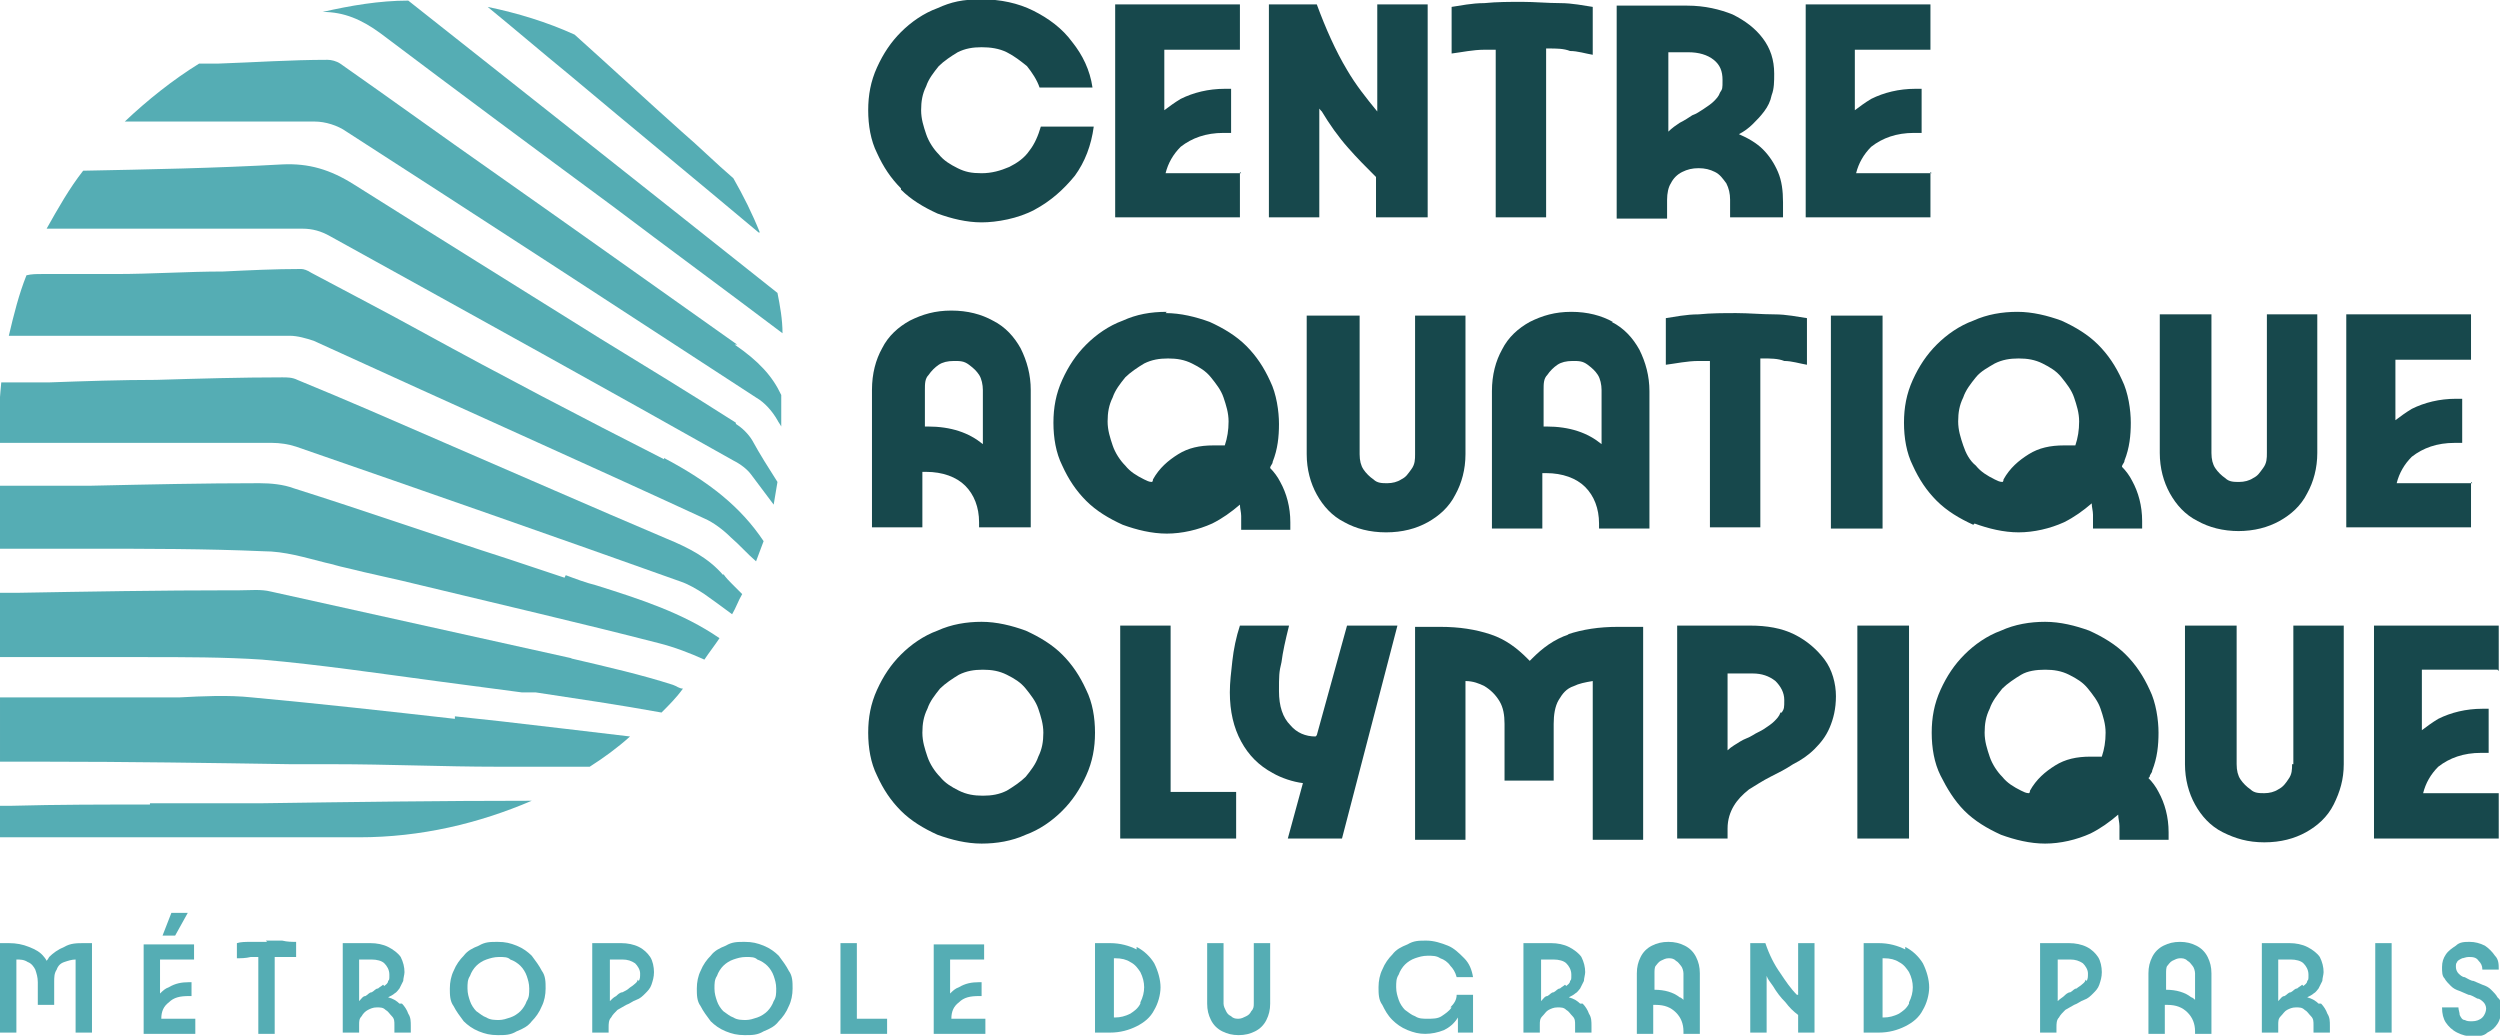 <?xml version="1.0" encoding="UTF-8"?>
<svg xmlns="http://www.w3.org/2000/svg" width="70mm" height="29mm" version="1.1" viewBox="0 0 198.4 82.1">
  <!-- Generator: Adobe Illustrator 28.7.5, SVG Export Plug-In . SVG Version: 1.2.0 Build 176)  -->
  <g>
    <g id="Calque_1">
      <g>
        <g>
          <path d="M25.6.9c1.7,0,3.1.6,4.6,1.7,6.1,4.6,12.3,9.2,18.4,13.7,4.5,3.4,9,6.7,13.5,10.1,0,0,0,0,0,0,0-1.1-.2-2.2-.4-3.2C50.5,14.3,41,6.8,32.4,0c-2.3,0-4.6.4-6.8.9Z" fill="#55adb4"/>
          <path d="M44.8,45.8l-4.5-1.5c-5.6-1.8-11.3-3.8-17-5.6-.8-.3-1.8-.4-2.7-.4-4.5,0-8.9.1-13.4.2-2.4,0-4.8,0-7.2,0v5c1.1,0,2.1,0,3.2,0,1.3,0,2.6,0,4,0,4.5,0,9.1,0,13.7.2,1.7,0,3.3.5,4.9.9.5.1,1.1.3,1.6.4,2,.5,4,.9,6,1.4,6.2,1.5,12.7,3,18.9,4.6,1.2.3,2.5.8,3.6,1.3.4-.6.8-1.1,1.2-1.7-2.9-2-6.3-3.1-9.8-4.2-.8-.2-1.6-.5-2.4-.8Z" fill="#55adb4"/>
          <path d="M57.4,45.6c-1.2-1.4-2.8-2.2-4.5-2.9-5.9-2.5-11.8-5.1-17.6-7.6-3.9-1.7-7.8-3.4-11.7-5-.4-.2-.8-.2-1.2-.2-3.3,0-6.7.1-10,.2-2.8,0-5.7.1-8.5.2-1.3,0-2.6,0-3.8,0-.1,1.1-.2,2.2-.2,3.3v1.5c2.6,0,5.2,0,7.8,0,4.6,0,9.3,0,13.9,0,.6,0,1.3.1,1.9.3,10.4,3.6,20.7,7.2,30.5,10.7.6.2,1.3.6,1.9,1,.7.5,1.4,1,2.2,1.6.3-.5.5-1.1.8-1.6l-.8-.8c-.2-.2-.5-.5-.7-.8Z" fill="#55adb4"/>
          <path d="M58.5,27.3c-6.5-4.6-13.1-9.3-19.5-13.8-4-2.8-8-5.7-12-8.5-.3-.2-.7-.3-1-.3-2.9,0-5.8.2-8.7.3-.5,0-1,0-1.5,0-2.1,1.3-4.1,2.9-5.9,4.6,4.7,0,9.4,0,14,0h1.1c.8,0,1.8.3,2.5.8,10.4,6.7,21.3,13.8,32.5,21.1.7.4,1.3,1.1,1.7,1.8.1.2.2.3.3.5,0-.3,0-.6,0-1v-1.5c-.7-1.5-1.8-2.7-3.7-4Z" fill="#55adb4"/>
          <path d="M52.7,36.4c-6.5-3.3-13-6.7-19.2-10.1-2.9-1.6-5.8-3.1-8.8-4.7-.3-.2-.6-.3-.8-.3s0,0,0,0c-2.1,0-4.1.1-6.2.2-2.8,0-5.7.2-8.5.2H3.3c-.4,0-.8,0-1.2.1-.6,1.5-1,3.1-1.4,4.8,2.6,0,5.3,0,7.9,0,4.3,0,9,0,14.4,0,.6,0,1.3.2,1.9.4,11.8,5.4,21.7,9.8,31,14.1.7.3,1.5.9,2.1,1.5.7.6,1.3,1.3,2,1.9.2-.5.4-1.1.6-1.6-1.8-2.7-4.3-4.7-7.9-6.6Z" fill="#55adb4"/>
          <path d="M36.1,57c-5.3-.6-10.7-1.2-16.1-1.7-1.9-.2-3.9-.1-5.8,0-.8,0-1.6,0-2.3,0-4,0-7.9,0-11.9,0v5.1c1.2,0,2.4,0,3.6,0,6.5,0,13,.1,19.5.2h3.3c4.4,0,8.8.2,13.1.2,2.4,0,4.9,0,7.3,0,1.1-.7,2.2-1.5,3.2-2.4-3.4-.4-6.7-.8-10.2-1.2l-3.7-.4Z" fill="#55adb4"/>
          <path d="M58.4,33.5c-3.6-2.3-7.2-4.5-10.8-6.7-6.4-4-13-8.1-19.5-12.2-1.9-1.2-3.6-1.7-5.7-1.6-5.3.3-10.7.4-15.8.5-1.1,1.4-2,3-2.9,4.6,1,0,2,0,3,0,6.2,0,11.9,0,17.3,0,.8,0,1.5.2,2.2.6,11.4,6.3,22.6,12.5,32,17.8.6.3,1.1.7,1.4,1.1.6.8,1.2,1.6,1.8,2.4.1-.6.2-1.2.3-1.8-.7-1.1-1.4-2.2-2-3.3-.3-.5-.8-1-1.3-1.3Z" fill="#55adb4"/>
          <path d="M11.9,63.8c-3.7,0-7.3,0-11,.1-.3,0-.6,0-1,0v2.5h28.6c4.9,0,9.5-1.1,13.7-2.9-7.2,0-14.4.1-21.5.2-2.9,0-5.9,0-8.8,0Z" fill="#55adb4"/>
          <path d="M45.4,52.2c-8.5-1.9-16.3-3.6-23.9-5.3-.8-.2-1.6-.1-2.5-.1h-.6c-5.7,0-11.4.1-17.1.2H0v5.1c2.8,0,5.5,0,8.3,0,1.1,0,2.2,0,3.3,0,3,0,6.2,0,9.2.2,4.6.4,9.3,1.1,13.8,1.7,2.3.3,4.5.6,6.8.9h1.1c3.3.5,6.7,1,10,1.6.6-.6,1.2-1.2,1.7-1.9-.3,0-.5-.2-.8-.3-2.5-.8-5.1-1.4-8.1-2.1Z" fill="#55adb4"/>
          <path d="M60.3,18.4c-.6-1.5-1.3-2.9-2.1-4.3-1.4-1.2-2.7-2.5-4.1-3.7-2.8-2.5-5.6-5.1-8.5-7.7-2.2-1-4.5-1.7-6.9-2.2,2.2,1.8,4.3,3.6,6.5,5.4,5,4.2,10,8.3,15,12.5Z" fill="#55adb4"/>
        </g>
        <g>
          <path d="M71.5,15c.8.8,1.8,1.4,2.9,1.9,1.1.4,2.3.7,3.5.7s2.9-.3,4.2-1c1.3-.7,2.3-1.6,3.2-2.7.8-1.1,1.3-2.4,1.5-3.9h-4.2c-.2.7-.5,1.4-.9,1.9-.4.6-1,1-1.6,1.3-.7.3-1.4.5-2.2.5s-1.3-.1-1.9-.4c-.6-.3-1.1-.6-1.5-1.1-.4-.4-.8-1-1-1.6-.2-.6-.4-1.2-.4-1.9s.1-1.3.4-1.9c.2-.6.6-1.1,1-1.6.4-.4,1-.8,1.5-1.1.6-.3,1.2-.4,1.9-.4s1.4.1,2,.4c.6.3,1.1.7,1.6,1.1.4.5.8,1.1,1,1.7h4.2c-.2-1.4-.8-2.6-1.6-3.6-.8-1.1-1.9-1.9-3.1-2.5-1.2-.6-2.6-.9-4.1-.9s-2.4.2-3.5.7c-1.1.4-2.1,1.1-2.9,1.9-.8.8-1.4,1.7-1.9,2.8-.5,1.1-.7,2.2-.7,3.4s.2,2.4.7,3.4c.5,1.1,1.1,2,1.9,2.8Z" fill="#17484c"/>
          <path d="M98.5,13.7h-6c.2-.8.6-1.5,1.2-2.1.9-.7,2-1.1,3.4-1.1h.6v-3.5h-.5c-1.3,0-2.5.3-3.5.8-.5.3-.9.6-1.3.9V3.9h6V.3h-9.9v16.9h9.9v-3.6Z" fill="#17484c"/>
          <path d="M104.6,8.3c0,.2.2.4.3.5.6,1,1.3,2,2.1,2.9.7.8,1.4,1.5,2.2,2.3v3.2h4.1V.3h-4v8.5c-.9-1.1-1.7-2.1-2.4-3.3-.9-1.5-1.7-3.3-2.4-5.2h-3.8v16.9h4v-9Z" fill="#17484c"/>
          <path d="M118.7,3.8v13.4h4V3.8c0,0,.1,0,.2,0,.6,0,1.2,0,1.7.2.6,0,1.2.2,1.8.3V.5c-.7-.1-1.6-.3-2.6-.3-1,0-2-.1-3-.1s-2,0-3,.1c-1,0-1.9.2-2.6.3v3.7c.8-.1,1.7-.3,2.6-.3.3,0,.7,0,1,0Z" fill="#17484c"/>
          <path d="M132.3,15.8c0-.5.1-1,.3-1.3.2-.4.5-.7.9-.9s.8-.3,1.3-.3.9.1,1.3.3c.4.2.6.5.9.9.2.4.3.8.3,1.3v1.4h4.2v-1.2c0-.9-.1-1.7-.4-2.4-.3-.7-.7-1.3-1.2-1.8-.5-.5-1.2-.9-1.9-1.2.4-.2.8-.5,1.1-.8.3-.3.6-.6.9-1s.5-.8.6-1.3c.2-.5.2-1.1.2-1.7,0-1.1-.3-2-.9-2.8s-1.4-1.4-2.4-1.9c-1-.4-2.2-.7-3.6-.7h-5.6v16.9h4v-1.4ZM132.3,4.1h1.7c.8,0,1.5.2,2,.6.5.4.7.9.7,1.6s0,.7-.2,1c-.1.3-.3.5-.5.7-.2.2-.5.4-.8.6-.3.2-.6.4-.9.5-.3.2-.6.4-1,.6-.3.2-.6.4-.9.7v-6.3Z" fill="#17484c"/>
          <path d="M153.3,13.7h-6c.2-.8.6-1.5,1.2-2.1.9-.7,2-1.1,3.4-1.1h.6v-3.5h-.5c-1.3,0-2.5.3-3.5.8-.5.3-.9.6-1.3.9V3.9h6V.3h-9.9v16.9h9.9v-3.6Z" fill="#17484c"/>
          <path d="M81.8,41.8v-10.9c0-1.2-.3-2.3-.8-3.3-.5-.9-1.2-1.7-2.2-2.2-.9-.5-2-.8-3.3-.8s-2.3.3-3.3.8c-.9.5-1.7,1.2-2.2,2.2-.5.9-.8,2-.8,3.3v10.9h4v-4.4h.3c1.3,0,2.4.4,3.1,1.1.7.7,1.1,1.7,1.1,2.9v.4h4ZM73.5,33.8h-.1v-2.9c0-.5,0-.9.3-1.2.2-.3.5-.6.8-.8.3-.2.7-.3,1.2-.3s.8,0,1.2.3.6.5.8.8c.2.3.3.8.3,1.2v4.3c-1.1-.9-2.5-1.4-4.4-1.4Z" fill="#17484c"/>
          <path d="M92.6,24.7c-1.3,0-2.4.2-3.5.7-1.1.4-2.1,1.1-2.9,1.9-.8.8-1.4,1.7-1.9,2.8-.5,1.1-.7,2.2-.7,3.4s.2,2.4.7,3.4c.5,1.1,1.1,2,1.9,2.8.8.8,1.8,1.4,2.9,1.9,1.1.4,2.3.7,3.5.7s2.5-.3,3.6-.8c.8-.4,1.5-.9,2.2-1.5,0,.3.1.6.1.9v1.1h3.9v-.6c0-1.2-.3-2.3-.8-3.2-.2-.4-.5-.8-.8-1.1,0-.2.2-.3.2-.5.4-1,.5-2,.5-3s-.2-2.4-.7-3.4c-.5-1.1-1.1-2-1.9-2.8-.8-.8-1.8-1.4-2.9-1.9-1.1-.4-2.3-.7-3.5-.7ZM97.5,33.4c0,.7-.1,1.3-.3,1.9-.3,0-.6,0-.9,0-1.1,0-2,.2-2.8.7-.8.5-1.5,1.1-2,2,0,0,0,.2-.1.2-.2,0-.4-.1-.6-.2-.6-.3-1.1-.6-1.5-1.1-.4-.4-.8-1-1-1.6-.2-.6-.4-1.2-.4-1.9s.1-1.3.4-1.9c.2-.6.6-1.1,1-1.6.4-.4,1-.8,1.5-1.1.6-.3,1.2-.4,1.9-.4s1.3.1,1.9.4c.6.3,1.1.6,1.5,1.1.4.5.8,1,1,1.6.2.6.4,1.2.4,1.9Z" fill="#17484c"/>
          <path d="M103.7,25v11c0,1.2.3,2.3.8,3.2.5.9,1.2,1.7,2.2,2.2.9.5,2,.8,3.3.8s2.4-.3,3.3-.8c.9-.5,1.7-1.2,2.2-2.2.5-.9.8-2,.8-3.2v-11h-4v11c0,.4,0,.8-.3,1.2s-.4.6-.8.8c-.3.2-.7.3-1.1.3s-.8,0-1.1-.3c-.3-.2-.6-.5-.8-.8s-.3-.7-.3-1.2v-11h-4.1Z" fill="#17484c"/>
          <path d="M128,25.5c-.9-.5-2-.8-3.3-.8s-2.3.3-3.3.8c-.9.5-1.7,1.2-2.2,2.2-.5.9-.8,2-.8,3.3v10.9h4v-4.4h.3c1.3,0,2.4.4,3.1,1.1.7.7,1.1,1.7,1.1,2.9v.4h4v-10.9c0-1.2-.3-2.3-.8-3.3-.5-.9-1.2-1.7-2.2-2.2ZM122.6,33.8h-.1v-2.9c0-.5,0-.9.3-1.2.2-.3.5-.6.8-.8s.7-.3,1.2-.3.8,0,1.2.3.6.5.8.8c.2.3.3.8.3,1.2v4.3c-1.1-.9-2.5-1.4-4.4-1.4Z" fill="#17484c"/>
          <path d="M135.7,28.4v13.4h4v-13.4c0,0,.1,0,.2,0,.6,0,1.2,0,1.7.2.6,0,1.2.2,1.8.3v-3.7c-.7-.1-1.6-.3-2.6-.3-1,0-2-.1-3-.1s-2,0-3,.1c-1,0-1.9.2-2.6.3v3.7c.8-.1,1.7-.3,2.6-.3.3,0,.7,0,1,0Z" fill="#17484c"/>
          <rect x="145.3" y="25" width="4.1" height="16.9" fill="#17484c"/>
          <path d="M156.7,41.5c1.1.4,2.3.7,3.5.7s2.5-.3,3.6-.8c.8-.4,1.5-.9,2.2-1.5,0,.3.1.6.1.9v1.1h3.9v-.6c0-1.2-.3-2.3-.8-3.2-.2-.4-.5-.8-.8-1.1,0-.2.2-.3.2-.5.4-1,.5-2,.5-3s-.2-2.4-.7-3.4c-.5-1.1-1.1-2-1.9-2.8-.8-.8-1.8-1.4-2.9-1.9-1.1-.4-2.3-.7-3.5-.7s-2.4.2-3.5.7c-1.1.4-2.1,1.1-2.9,1.9-.8.8-1.4,1.7-1.9,2.8-.5,1.1-.7,2.2-.7,3.4s.2,2.4.7,3.4c.5,1.1,1.1,2,1.9,2.8.8.8,1.8,1.4,2.9,1.9ZM155.8,31.5c.2-.6.6-1.1,1-1.6s1-.8,1.5-1.1c.6-.3,1.2-.4,1.9-.4s1.3.1,1.9.4c.6.3,1.1.6,1.5,1.1.4.5.8,1,1,1.6.2.6.4,1.2.4,1.9s-.1,1.3-.3,1.9c-.3,0-.6,0-.9,0-1.1,0-2,.2-2.8.7-.8.5-1.5,1.1-2,2,0,0,0,.2-.1.2-.2,0-.4-.1-.6-.2-.6-.3-1.1-.6-1.5-1.1-.5-.4-.8-1-1-1.6-.2-.6-.4-1.2-.4-1.9s.1-1.3.4-1.9Z" fill="#17484c"/>
          <path d="M177.6,42.1c1.3,0,2.4-.3,3.3-.8.9-.5,1.7-1.2,2.2-2.2.5-.9.8-2,.8-3.2v-11h-4v11c0,.4,0,.8-.3,1.2s-.4.6-.8.8c-.3.2-.7.3-1.1.3s-.8,0-1.1-.3c-.3-.2-.6-.5-.8-.8s-.3-.7-.3-1.2v-11h-4.1v11c0,1.2.3,2.3.8,3.2.5.9,1.2,1.7,2.2,2.2.9.5,2,.8,3.3.8Z" fill="#17484c"/>
          <path d="M196.2,38.3h-6c.2-.8.6-1.5,1.2-2.1.9-.7,2-1.1,3.4-1.1h.6v-3.5h-.5c-1.3,0-2.5.3-3.5.8-.5.3-.9.6-1.3.9v-4.8h6v-3.6h-9.9v16.9h9.9v-3.6Z" fill="#17484c"/>
          <path d="M84.3,51.9c-.8-.8-1.8-1.4-2.9-1.9-1.1-.4-2.3-.7-3.5-.7s-2.4.2-3.5.7c-1.1.4-2.1,1.1-2.9,1.9-.8.8-1.4,1.7-1.9,2.8-.5,1.1-.7,2.2-.7,3.4s.2,2.4.7,3.4c.5,1.1,1.1,2,1.9,2.8.8.8,1.8,1.4,2.9,1.9,1.1.4,2.3.7,3.5.7s2.4-.2,3.5-.7c1.1-.4,2.1-1.1,2.9-1.9.8-.8,1.4-1.7,1.9-2.8.5-1.1.7-2.2.7-3.4s-.2-2.4-.7-3.4c-.5-1.1-1.1-2-1.9-2.8ZM82.4,60c-.2.6-.6,1.1-1,1.6-.4.4-1,.8-1.5,1.1-.6.3-1.2.4-1.9.4s-1.3-.1-1.9-.4c-.6-.3-1.1-.6-1.5-1.1-.4-.4-.8-1-1-1.6-.2-.6-.4-1.2-.4-1.9s.1-1.3.4-1.9c.2-.6.6-1.1,1-1.6.4-.4,1-.8,1.5-1.1.6-.3,1.2-.4,1.9-.4s1.3.1,1.9.4c.6.3,1.1.6,1.5,1.1.4.5.8,1,1,1.6.2.6.4,1.2.4,1.9s-.1,1.3-.4,1.9Z" fill="#17484c"/>
          <polygon points="92.9 49.6 88.9 49.6 88.9 66.5 98.1 66.5 98.1 62.8 92.9 62.8 92.9 49.6" fill="#17484c"/>
          <path d="M104.4,58.4c-.8,0-1.5-.3-2-.9-.6-.6-.9-1.5-.9-2.7s0-1.5.2-2.3c.1-.8.3-1.7.6-2.9h-3.9c-.3.9-.5,1.9-.6,2.8-.1.9-.2,1.7-.2,2.5,0,1.5.3,2.8.9,3.9s1.4,1.9,2.5,2.5c.7.4,1.6.7,2.4.8l-1.2,4.4h4.3l4.4-16.9h-4l-2.4,8.7Z" fill="#17484c"/>
          <path d="M124.5,50.3c-1.2.4-2.1,1.1-2.9,1.9,0,0-.1.1-.2.2,0,0-.1-.1-.2-.2-.8-.8-1.7-1.5-2.9-1.9-1.2-.4-2.5-.6-4-.6h-2v16.9h4v-12.6c.6,0,1.1.2,1.5.4.5.3.9.7,1.2,1.2.3.5.4,1.1.4,1.8v4.5h3.9v-4.5c0-.7.1-1.4.4-1.9.3-.5.6-.9,1.2-1.1.4-.2.9-.3,1.5-.4v12.6h4v-16.9h-2c-1.5,0-2.8.2-4,.6Z" fill="#17484c"/>
          <path d="M142.4,50.3c-1-.5-2.2-.7-3.5-.7h-5.8v16.9h4v-.8c0-.7.2-1.3.5-1.8.3-.5.7-.9,1.2-1.3.5-.3,1.1-.7,1.7-1,.6-.3,1.2-.6,1.8-1,.6-.3,1.2-.7,1.7-1.2.5-.5.9-1,1.2-1.7.3-.7.5-1.5.5-2.5s-.3-2.1-.9-2.9c-.6-.8-1.4-1.5-2.4-2ZM141.3,56.5c-.1.3-.3.5-.5.7-.2.2-.5.4-.8.6-.3.2-.6.3-.9.5-.3.2-.7.3-1,.5-.3.2-.7.4-1,.7v-6.1h2c.7,0,1.3.2,1.8.6.4.4.7.9.7,1.5s0,.7-.2,1Z" fill="#17484c"/>
          <rect x="147.4" y="49.6" width="4.1" height="16.9" fill="#17484c"/>
          <path d="M170.6,61.6c0-.2.2-.3.2-.5.4-1,.5-2,.5-3s-.2-2.4-.7-3.4c-.5-1.1-1.1-2-1.9-2.8-.8-.8-1.8-1.4-2.9-1.9-1.1-.4-2.3-.7-3.5-.7s-2.4.2-3.5.7c-1.1.4-2.1,1.1-2.9,1.9-.8.8-1.4,1.7-1.9,2.8-.5,1.1-.7,2.2-.7,3.4s.2,2.4.7,3.4,1.1,2,1.9,2.8c.8.8,1.8,1.4,2.9,1.9,1.1.4,2.3.7,3.5.7s2.5-.3,3.6-.8c.8-.4,1.5-.9,2.2-1.5,0,.3.1.6.1.9v1.1h3.9v-.6c0-1.2-.3-2.3-.8-3.2-.2-.4-.5-.8-.8-1.1ZM157.9,60c-.2-.6-.4-1.2-.4-1.9s.1-1.3.4-1.9c.2-.6.6-1.1,1-1.6.4-.4,1-.8,1.5-1.1s1.2-.4,1.9-.4,1.3.1,1.9.4c.6.3,1.1.6,1.5,1.1.4.5.8,1,1,1.6.2.6.4,1.2.4,1.9s-.1,1.3-.3,1.9c-.3,0-.6,0-.9,0-1.1,0-2,.2-2.8.7-.8.5-1.5,1.1-2,2,0,0,0,.2-.1.2-.2,0-.4-.1-.6-.2-.6-.3-1.1-.6-1.5-1.1-.4-.4-.8-1-1-1.6Z" fill="#17484c"/>
          <path d="M181.9,60.6c0,.4,0,.8-.3,1.2-.2.3-.4.6-.8.8-.3.2-.7.3-1.1.3s-.8,0-1.1-.3c-.3-.2-.6-.5-.8-.8-.2-.3-.3-.7-.3-1.2v-11h-4.1v11c0,1.2.3,2.3.8,3.2.5.9,1.2,1.7,2.2,2.2s2,.8,3.3.8,2.4-.3,3.3-.8c.9-.5,1.7-1.2,2.2-2.2s.8-2,.8-3.2v-11h-4v11Z" fill="#17484c"/>
          <path d="M198.3,53.2v-3.6h-9.9v16.9h9.9v-3.6h-6c.2-.8.6-1.5,1.2-2.1.9-.7,2-1.1,3.4-1.1h.6v-3.5h-.5c-1.3,0-2.5.3-3.5.8-.5.3-.9.6-1.3.9v-4.8h6Z" fill="#17484c"/>
        </g>
        <g>
          <path d="M5.1,75.1c-.5.2-.9.5-1.2.8,0,0-.1.2-.2.3,0,0-.1-.2-.2-.3-.3-.4-.7-.6-1.2-.8s-1-.3-1.6-.3H0v7.1h1.3v-5.8c.3,0,.6,0,.9.2.3.1.5.4.6.6.1.3.2.6.2,1v1.8h1.3v-1.8c0-.4,0-.7.2-1,.1-.3.3-.5.6-.6.3-.1.6-.2.9-.2v5.8h1.3v-7.1h-.6c-.6,0-1.1,0-1.6.3Z" fill="#55adb4"/>
          <polygon points="14.9 72.4 13.6 72.4 12.9 74.2 13.9 74.2 14.9 72.4" fill="#55adb4"/>
          <path d="M11.5,82h4v-1.2h-2.7c0-.6.2-1,.6-1.3.4-.4.9-.5,1.6-.5h.2v-1.1h-.2c-.6,0-1.1.1-1.6.4-.3.1-.5.3-.7.5v-2.7h2.7v-1.2h-4v7.1Z" fill="#55adb4"/>
          <path d="M21.2,74.7c-.4,0-.8,0-1.3,0-.4,0-.8,0-1.1.1v1.2c.3,0,.7,0,1.1-.1.2,0,.4,0,.6,0v6.1h1.3v-6.1c0,0,.2,0,.3,0,.3,0,.5,0,.7,0s.5,0,.7,0v-1.2c-.3,0-.7,0-1.1-.1-.4,0-.8,0-1.3,0Z" fill="#55adb4"/>
          <path d="M31.7,79.6c-.2-.2-.5-.4-.9-.5.2-.1.4-.2.5-.3.2-.1.3-.3.4-.4.1-.2.2-.4.3-.6,0-.2.1-.5.1-.7,0-.4-.1-.8-.3-1.2-.2-.3-.6-.6-1-.8-.4-.2-.9-.3-1.4-.3h-2.2v7.1h1.3v-.6c0-.3,0-.5.2-.7.1-.2.3-.4.5-.5.2-.1.4-.2.7-.2s.5,0,.7.2c.2.1.3.3.5.5s.2.4.2.7v.6h1.3v-.5c0-.4,0-.7-.2-1-.1-.3-.3-.6-.5-.8ZM30.4,78.1c-.1.1-.3.2-.4.3-.2,0-.3.2-.5.3-.2,0-.3.2-.5.3-.2,0-.3.2-.5.4v-3.3h1c.4,0,.8.1,1,.3.2.2.4.5.4.9s0,.4-.1.5c0,.2-.2.3-.3.4Z" fill="#55adb4"/>
          <path d="M42.2,75.8c-.3-.3-.7-.6-1.2-.8-.5-.2-.9-.3-1.5-.3s-1,0-1.5.3c-.5.2-.9.4-1.2.8-.3.3-.6.7-.8,1.2-.2.4-.3.9-.3,1.4s0,1,.3,1.4c.2.4.5.8.8,1.2.3.3.7.6,1.2.8.5.2.9.3,1.5.3s1,0,1.5-.3c.5-.2.9-.4,1.2-.8.3-.3.6-.7.8-1.2.2-.4.3-.9.3-1.4s0-1-.3-1.4c-.2-.4-.5-.8-.8-1.2ZM41.8,79.4c-.1.3-.3.6-.5.8-.2.2-.5.4-.8.5-.3.1-.6.2-.9.2s-.7,0-1-.2c-.3-.1-.5-.3-.8-.5-.2-.2-.4-.5-.5-.8-.1-.3-.2-.6-.2-1s0-.7.2-1c.1-.3.3-.6.5-.8.2-.2.5-.4.8-.5.3-.1.6-.2,1-.2s.7,0,.9.2c.3.1.6.3.8.5.2.2.4.5.5.8.1.3.2.6.2,1s0,.7-.2,1Z" fill="#55adb4"/>
          <path d="M50.7,75.1c-.4-.2-.9-.3-1.4-.3h-2.3v7.1h1.3v-.4c0-.3,0-.6.2-.8.1-.2.3-.4.5-.6.2-.1.5-.3.7-.4.3-.1.5-.3.8-.4.3-.1.5-.3.7-.5.2-.2.4-.4.5-.7.1-.3.2-.6.2-1s-.1-.9-.3-1.2-.5-.6-.9-.8ZM50.6,77.7c0,.2-.2.3-.3.4-.1.1-.3.2-.4.3s-.3.2-.5.3c-.2,0-.4.2-.5.3-.2.1-.3.2-.5.4v-3.3h1c.4,0,.7.1,1,.3.2.2.4.5.4.8s0,.4-.1.6Z" fill="#55adb4"/>
          <path d="M61.8,75.8c-.3-.3-.7-.6-1.2-.8-.5-.2-.9-.3-1.5-.3s-1,0-1.5.3c-.5.2-.9.4-1.2.8-.3.3-.6.7-.8,1.2-.2.4-.3.9-.3,1.4s0,1,.3,1.4c.2.4.5.8.8,1.2.3.3.7.6,1.2.8.5.2.9.3,1.5.3s1,0,1.5-.3c.5-.2.9-.4,1.2-.8.3-.3.6-.7.8-1.2.2-.4.3-.9.3-1.4s0-1-.3-1.4c-.2-.4-.5-.8-.8-1.2ZM61.4,79.4c-.1.3-.3.6-.5.8-.2.2-.5.4-.8.5-.3.1-.6.2-.9.2s-.7,0-1-.2c-.3-.1-.5-.3-.8-.5-.2-.2-.4-.5-.5-.8-.1-.3-.2-.6-.2-1s0-.7.2-1c.1-.3.3-.6.5-.8.2-.2.5-.4.8-.5.3-.1.6-.2,1-.2s.7,0,.9.2c.3.1.6.3.8.5.2.2.4.5.5.8.1.3.2.6.2,1s0,.7-.2,1Z" fill="#55adb4"/>
          <polygon points="68 74.8 66.7 74.8 66.7 82 70.4 82 70.4 80.8 68 80.8 68 74.8" fill="#55adb4"/>
          <path d="M74.2,82h4v-1.2h-2.7c0-.6.2-1,.6-1.3.4-.4.9-.5,1.6-.5h.2v-1.1h-.2c-.6,0-1.1.1-1.6.4-.3.1-.5.3-.7.5v-2.7h2.7v-1.2h-4v7.1Z" fill="#55adb4"/>
          <path d="M90.2,75.3c-.6-.3-1.3-.5-2.1-.5h-1.2v7.1h1.2c.8,0,1.5-.2,2.1-.5.6-.3,1.1-.7,1.4-1.3.3-.5.5-1.2.5-1.8s-.2-1.3-.5-1.9c-.3-.5-.8-1-1.4-1.3ZM90.5,79.6c-.2.4-.5.6-.8.8-.4.2-.8.3-1.2.3h-.1v-4.7h.1c.5,0,.9.1,1.2.3.4.2.6.5.8.8.2.4.3.8.3,1.2s-.1.8-.3,1.2Z" fill="#55adb4"/>
          <path d="M99.5,79.6c0,.2,0,.4-.2.6-.1.2-.2.3-.4.4-.2.1-.4.2-.6.2s-.4,0-.6-.2c-.2-.1-.3-.2-.4-.4s-.2-.4-.2-.6v-4.8h-1.3v4.8c0,.5.1.9.3,1.3.2.4.5.7.9.9.4.2.8.3,1.3.3s.9-.1,1.3-.3c.4-.2.7-.5.9-.9.2-.4.3-.8.3-1.3v-4.8h-1.3v4.8Z" fill="#55adb4"/>
          <path d="M115.2,79.9c-.2.3-.5.5-.8.7-.3.2-.7.2-1.1.2s-.7,0-1-.2c-.3-.1-.5-.3-.8-.5-.2-.2-.4-.5-.5-.8-.1-.3-.2-.6-.2-1s0-.7.2-1c.1-.3.3-.6.5-.8.2-.2.5-.4.8-.5.3-.1.6-.2,1-.2s.7,0,1,.2c.3.1.6.3.8.6.2.2.4.5.5.9h1.3c-.1-.6-.3-1.1-.7-1.5s-.8-.8-1.3-1c-.5-.2-1.1-.4-1.7-.4s-1,0-1.5.3c-.5.2-.9.4-1.2.8-.3.3-.6.7-.8,1.2-.2.4-.3.9-.3,1.4s0,1,.3,1.4c.2.4.4.8.8,1.2.3.3.7.6,1.2.8s.9.3,1.4.3,1-.1,1.5-.3c.4-.2.8-.5,1.1-1,0,0,0,0,0,0v1.2h1.2v-3h-1.3c0,.4-.2.7-.5,1Z" fill="#55adb4"/>
          <path d="M125.4,79.6c-.2-.2-.5-.4-.9-.5.2-.1.4-.2.5-.3.2-.1.3-.3.4-.4.1-.2.2-.4.3-.6,0-.2.1-.5.1-.7,0-.4-.1-.8-.3-1.2-.2-.3-.6-.6-1-.8-.4-.2-.9-.3-1.4-.3h-2.2v7.1h1.3v-.6c0-.3,0-.5.2-.7s.3-.4.5-.5c.2-.1.4-.2.7-.2s.5,0,.7.2c.2.1.3.3.5.5s.2.4.2.7v.6h1.3v-.5c0-.4,0-.7-.2-1-.1-.3-.3-.6-.5-.8ZM124.2,78.1c-.1.1-.3.2-.4.3-.2,0-.3.2-.5.3-.2,0-.3.2-.5.3-.2,0-.3.2-.5.4v-3.3h1c.4,0,.8.1,1,.3.2.2.4.5.4.9s0,.4-.1.5c0,.2-.2.3-.3.4Z" fill="#55adb4"/>
          <path d="M133.7,75c-.4-.2-.8-.3-1.3-.3s-.9.1-1.3.3-.7.5-.9.9c-.2.4-.3.8-.3,1.3v4.8h1.3v-2.3h.2c.7,0,1.2.2,1.6.6.4.4.6.9.6,1.5v.2h1.3v-4.8c0-.5-.1-.9-.3-1.3s-.5-.7-.9-.9ZM133.3,79.1c-.5-.4-1.2-.6-2-.6h0v-1.3c0-.2,0-.5.1-.6s.2-.3.4-.4c.2-.1.4-.2.6-.2s.4,0,.6.2c.2.1.3.3.4.4s.2.4.2.6v2.1c0,0-.2-.2-.3-.2Z" fill="#55adb4"/>
          <path d="M142.6,78.9c-.5-.5-.9-1.1-1.3-1.7-.5-.7-.9-1.5-1.2-2.4h-1.2v7.1h1.3v-4.5c.1.3.3.5.5.8.3.5.6.9,1,1.3.3.4.6.7,1,1v1.4h1.3v-7.1h-1.3v4.1Z" fill="#55adb4"/>
          <path d="M151.2,75.3c-.6-.3-1.3-.5-2.1-.5h-1.2v7.1h1.2c.8,0,1.5-.2,2.1-.5s1.1-.7,1.4-1.3c.3-.5.5-1.2.5-1.8s-.2-1.3-.5-1.9c-.3-.5-.8-1-1.4-1.3ZM151.5,79.6c-.2.4-.5.6-.8.8-.4.2-.8.3-1.2.3h-.1v-4.7h.1c.5,0,.9.1,1.2.3.4.2.6.5.8.8.2.4.3.8.3,1.2s-.1.8-.3,1.2Z" fill="#55adb4"/>
          <path d="M165.6,75.1c-.4-.2-.9-.3-1.4-.3h-2.3v7.1h1.3v-.4c0-.3,0-.6.2-.8.1-.2.3-.4.5-.6.2-.1.5-.3.7-.4.3-.1.5-.3.8-.4.3-.1.5-.3.7-.5.2-.2.4-.4.5-.7s.2-.6.2-1-.1-.9-.3-1.2c-.2-.3-.5-.6-.9-.8ZM165.5,77.7c0,.2-.2.3-.3.4s-.3.2-.4.3c-.2,0-.3.2-.5.3-.2,0-.4.2-.5.3s-.3.2-.5.4v-3.3h1c.4,0,.7.1,1,.3.2.2.4.5.4.8s0,.4-.1.6Z" fill="#55adb4"/>
          <path d="M174.3,75c-.4-.2-.8-.3-1.3-.3s-.9.1-1.3.3-.7.5-.9.9c-.2.4-.3.8-.3,1.3v4.8h1.3v-2.3h.2c.7,0,1.2.2,1.6.6.4.4.6.9.6,1.5v.2h1.3v-4.8c0-.5-.1-.9-.3-1.3s-.5-.7-.9-.9ZM173.9,79.1c-.5-.4-1.2-.6-2-.6h0v-1.3c0-.2,0-.5.1-.6s.2-.3.4-.4c.2-.1.4-.2.6-.2s.4,0,.6.2c.2.1.3.3.4.4s.2.4.2.6v2.1c0,0-.2-.2-.3-.2Z" fill="#55adb4"/>
          <path d="M184,79.6c-.2-.2-.5-.4-.9-.5.2-.1.4-.2.5-.3.2-.1.3-.3.4-.4.1-.2.2-.4.3-.6,0-.2.1-.5.1-.7,0-.4-.1-.8-.3-1.2-.2-.3-.6-.6-1-.8-.4-.2-.9-.3-1.4-.3h-2.2v7.1h1.3v-.6c0-.3,0-.5.2-.7s.3-.4.5-.5c.2-.1.4-.2.7-.2s.5,0,.7.2c.2.1.3.3.5.5s.2.4.2.7v.6h1.3v-.5c0-.4,0-.7-.2-1-.1-.3-.3-.6-.5-.8ZM182.7,78.1c-.1.1-.3.2-.4.3-.2,0-.3.2-.5.3-.2,0-.3.2-.5.3-.2,0-.3.2-.5.4v-3.3h1c.4,0,.8.1,1,.3.2.2.4.5.4.9s0,.4-.1.5c0,.2-.2.3-.3.4Z" fill="#55adb4"/>
          <rect x="188.5" y="74.8" width="1.3" height="7.1" fill="#55adb4"/>
          <path d="M198.2,79.1c-.1-.2-.3-.4-.5-.6-.2-.2-.4-.3-.7-.4-.2-.1-.5-.2-.7-.3-.2,0-.5-.2-.7-.3-.2,0-.4-.2-.5-.3-.1-.1-.2-.3-.2-.5s0-.3.1-.4c0-.1.2-.2.4-.3.1,0,.3-.1.5-.1.3,0,.6,0,.8.3.2.2.3.4.3.7h1.3c0-.4,0-.8-.3-1.1-.2-.3-.5-.6-.8-.8-.4-.2-.8-.3-1.2-.3s-.8,0-1.1.3c-.3.2-.6.4-.8.7-.2.3-.3.6-.3,1s0,.7.2.9c.1.2.3.4.5.6.2.2.4.3.7.4.2.1.5.2.7.3.2,0,.5.2.7.3.2,0,.4.2.5.3s.2.3.2.5-.1.5-.3.7c-.2.2-.5.3-.8.3s-.4,0-.6-.1c-.2,0-.3-.2-.4-.4,0-.2-.1-.4-.1-.6h-1.3c0,.5.1.9.3,1.2.2.3.5.6.9.8s.8.3,1.2.3.9,0,1.2-.3c.4-.2.6-.4.8-.7.2-.3.3-.7.3-1.1s0-.7-.2-.9Z" fill="#55adb4"/>
        </g>
      </g>
    </g>
  </g>
</svg>